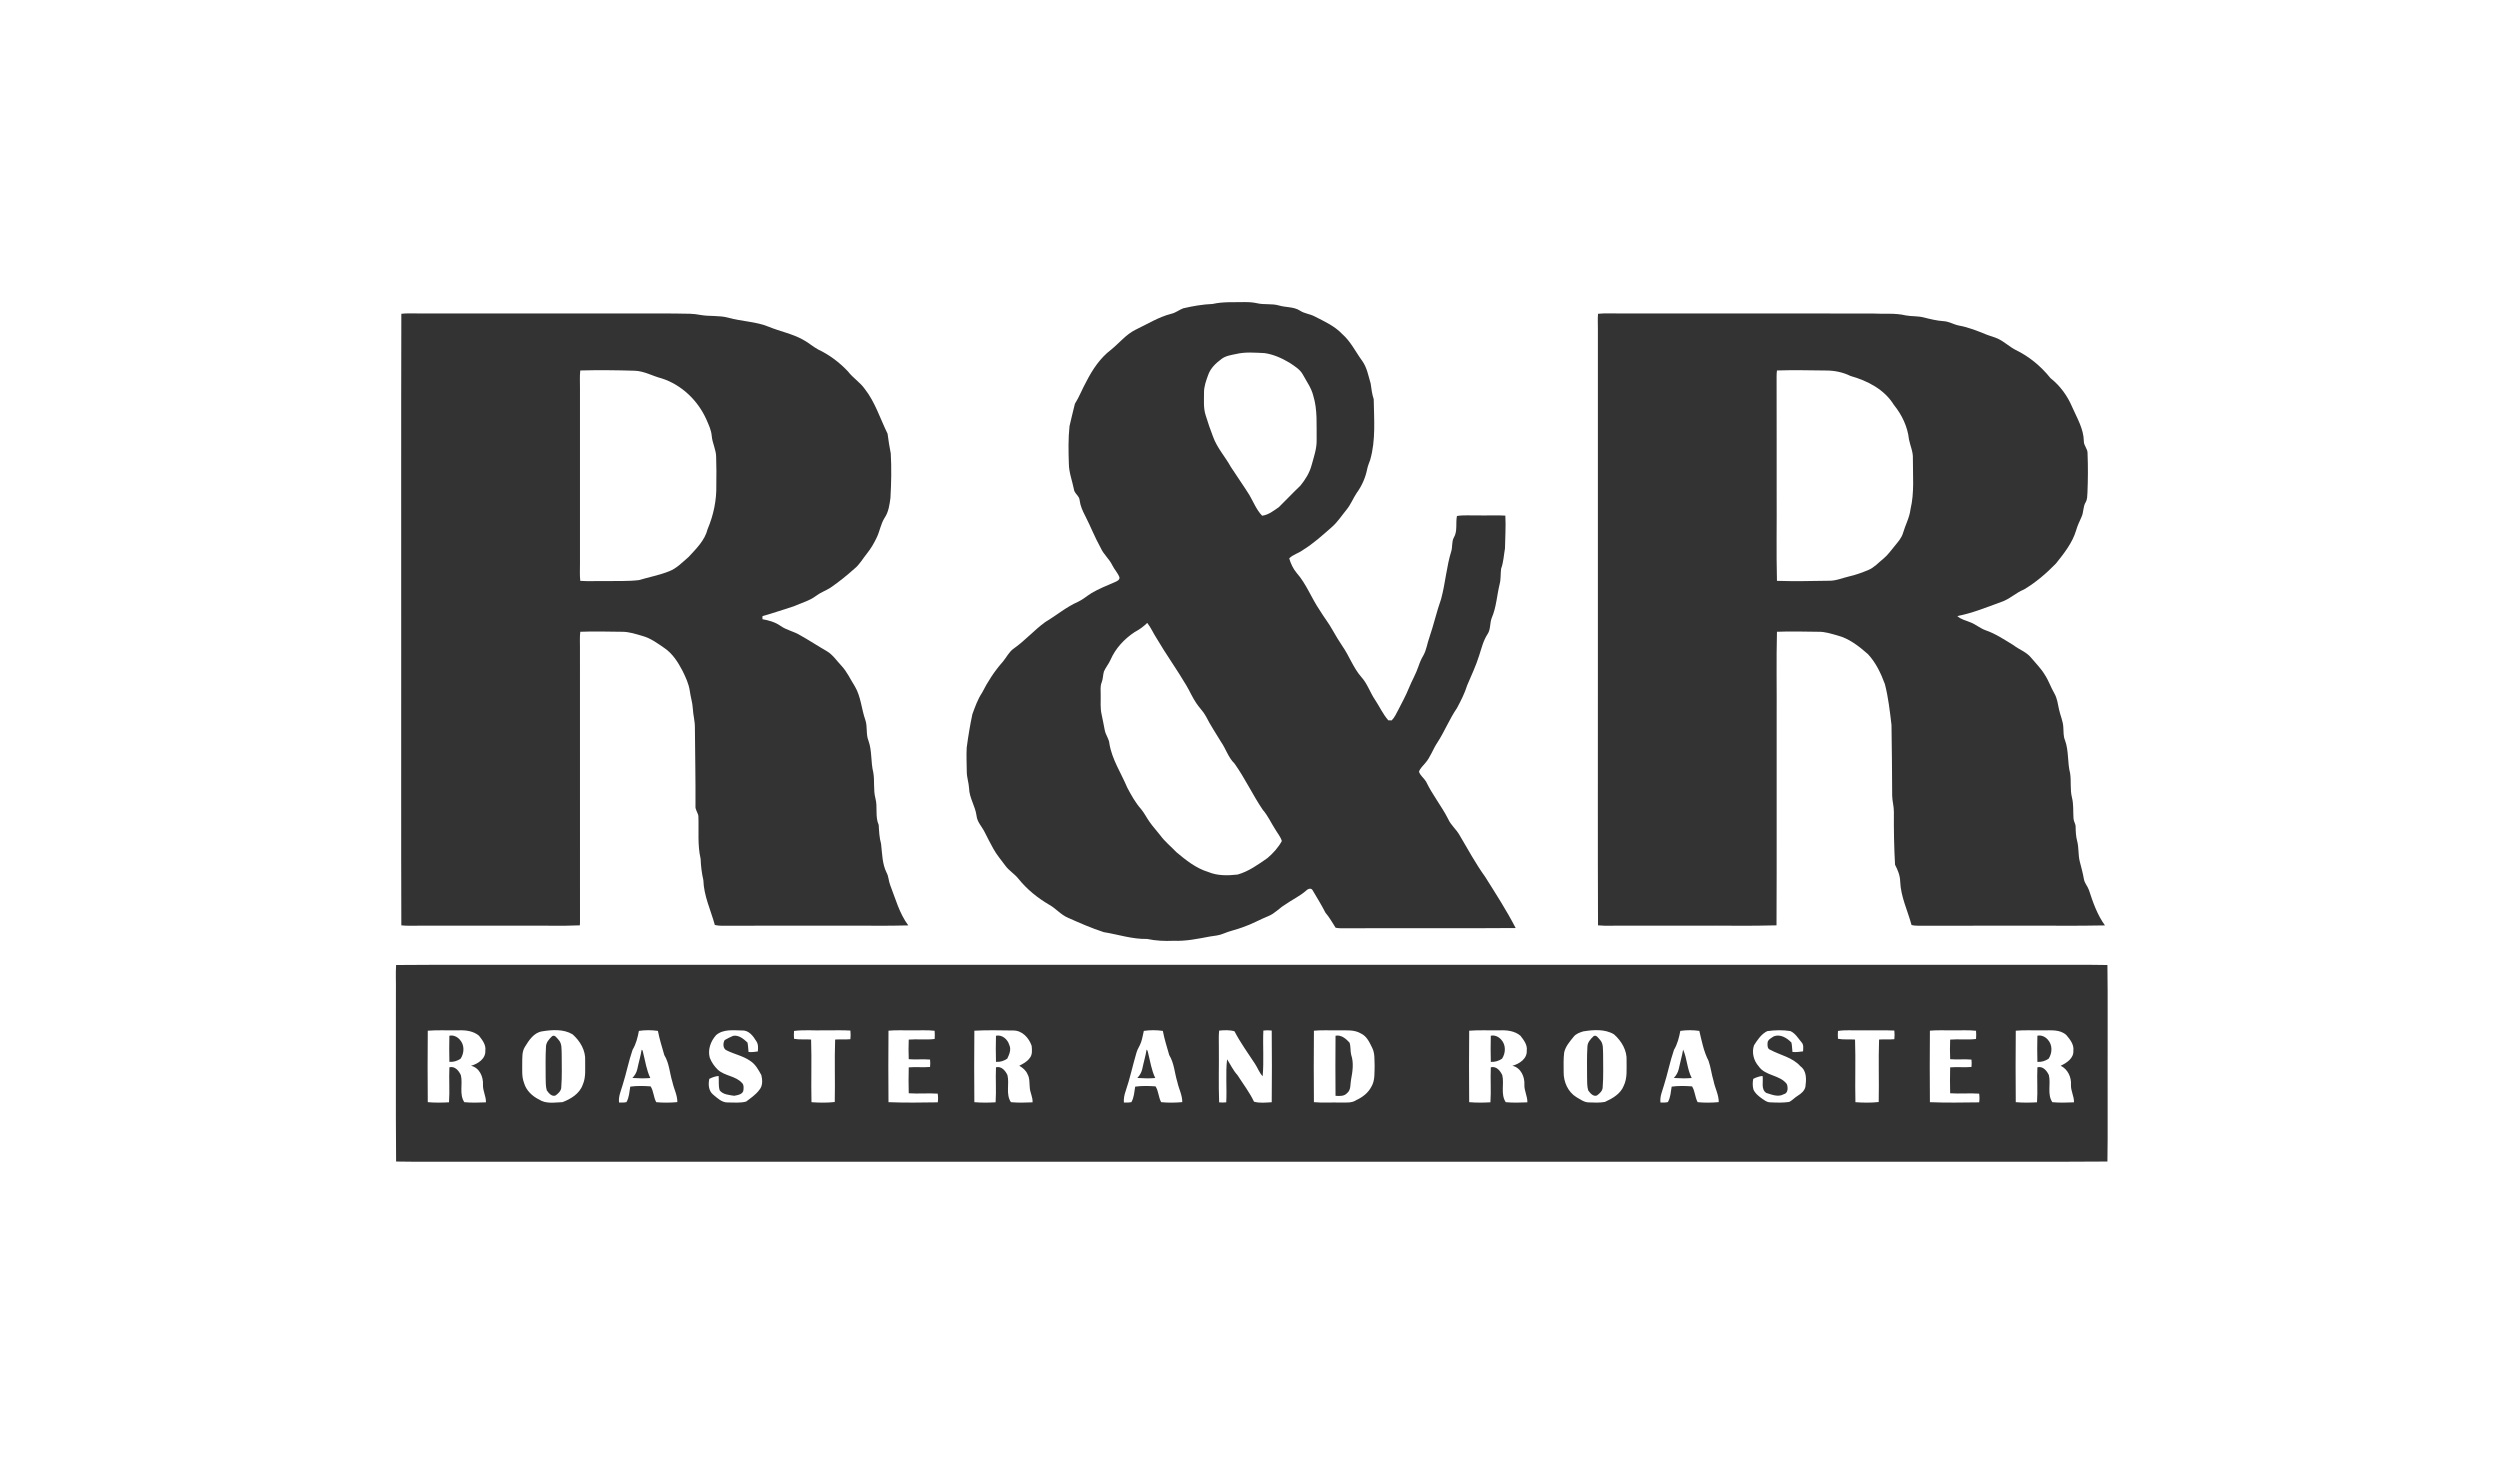 <?xml version="1.0" encoding="UTF-8"?> <svg xmlns="http://www.w3.org/2000/svg" width="240" height="140" viewBox="0 0 240 140" fill="none"> <path d="M116.409 29.18C117.405 28.955 118.429 29.023 119.442 29.001C119.854 28.995 120.268 29.019 120.672 29.109C121.361 29.275 122.085 29.125 122.77 29.323C123.439 29.528 124.195 29.43 124.803 29.824C125.223 30.106 125.746 30.134 126.19 30.368C127.127 30.851 128.121 31.288 128.856 32.07C129.674 32.785 130.137 33.783 130.772 34.644C131.232 35.283 131.362 36.08 131.584 36.82C131.658 37.326 131.71 37.836 131.877 38.322C131.907 40.262 132.083 42.247 131.541 44.137C131.442 44.426 131.316 44.707 131.254 45.008C131.093 45.84 130.743 46.638 130.243 47.323C129.902 47.835 129.679 48.419 129.29 48.902C128.816 49.478 128.412 50.118 127.844 50.61C126.957 51.389 126.078 52.188 125.069 52.809C124.659 53.116 124.126 53.234 123.765 53.605C123.914 54.102 124.132 54.59 124.47 54.99C125.411 56.054 125.895 57.417 126.692 58.579C127.085 59.234 127.569 59.832 127.936 60.504C128.227 61.011 128.523 61.516 128.852 62C129.53 62.962 129.91 64.112 130.695 65.003C131.278 65.645 131.53 66.495 132.016 67.201C132.444 67.846 132.766 68.566 133.278 69.153C133.359 69.153 133.521 69.155 133.604 69.156C133.884 68.87 134.05 68.499 134.234 68.149C134.574 67.473 134.948 66.812 135.23 66.11C135.525 65.372 135.938 64.684 136.189 63.928C136.304 63.579 136.454 63.241 136.641 62.925C136.946 62.388 137.011 61.762 137.222 61.19C137.64 59.974 137.917 58.716 138.346 57.506C138.76 55.988 138.858 54.401 139.329 52.898C139.447 52.484 139.359 52.022 139.555 51.631C139.947 51.002 139.725 50.226 139.867 49.534C140.566 49.425 141.277 49.498 141.982 49.481C142.826 49.499 143.671 49.443 144.513 49.5C144.573 50.547 144.493 51.597 144.479 52.645C144.362 53.296 144.339 53.972 144.106 54.596C144.041 55.094 144.096 55.605 143.961 56.096C143.7 57.164 143.651 58.29 143.211 59.308C143.008 59.808 143.119 60.398 142.813 60.864C142.394 61.492 142.227 62.237 141.995 62.944C141.69 63.92 141.249 64.844 140.851 65.784C140.613 66.551 140.247 67.268 139.87 67.973C139.147 69.025 138.681 70.225 137.983 71.294C137.551 71.93 137.327 72.694 136.809 73.273C136.601 73.531 136.33 73.759 136.223 74.082C136.345 74.463 136.702 74.697 136.904 75.034C137.501 76.291 138.393 77.381 139.021 78.624C139.284 79.216 139.812 79.62 140.121 80.181C140.914 81.52 141.653 82.895 142.565 84.159C143.583 85.778 144.627 87.391 145.504 89.091C140.05 89.136 134.593 89.087 129.137 89.115C128.83 89.111 128.52 89.126 128.22 89.063C127.901 88.577 127.629 88.061 127.244 87.621C126.864 86.873 126.421 86.159 125.994 85.437C125.854 85.219 125.549 85.335 125.402 85.486C124.789 86.035 124.032 86.374 123.365 86.849C122.814 87.176 122.388 87.692 121.785 87.935C120.958 88.269 120.18 88.718 119.334 89.005C118.706 89.246 118.039 89.373 117.42 89.637C117.026 89.809 116.592 89.832 116.174 89.901C115.013 90.12 113.845 90.366 112.657 90.316C111.804 90.352 110.953 90.316 110.119 90.139C108.701 90.171 107.346 89.71 105.961 89.486C104.784 89.105 103.647 88.605 102.519 88.101C101.839 87.814 101.37 87.214 100.732 86.86C99.609 86.205 98.581 85.374 97.767 84.357C97.394 83.885 96.851 83.581 96.5 83.087C96.11 82.548 95.664 82.044 95.347 81.454C95.059 80.929 94.785 80.397 94.517 79.863C94.26 79.347 93.81 78.916 93.749 78.318C93.633 77.395 93.049 76.598 93.03 75.66C92.998 75.13 92.811 74.623 92.811 74.09C92.805 73.316 92.759 72.541 92.804 71.769C92.946 70.693 93.124 69.623 93.348 68.561C93.609 67.853 93.858 67.13 94.281 66.499C94.822 65.43 95.48 64.414 96.278 63.519C96.626 63.102 96.859 62.582 97.316 62.263C98.403 61.503 99.279 60.487 100.352 59.712C101.414 59.082 102.366 58.264 103.504 57.767C103.955 57.559 104.326 57.222 104.745 56.962C105.471 56.52 106.269 56.22 107.043 55.877C107.234 55.786 107.506 55.683 107.468 55.419C107.309 54.998 106.979 54.669 106.782 54.265C106.491 53.651 105.934 53.217 105.664 52.592C105.102 51.587 104.688 50.511 104.162 49.489C103.925 49.03 103.708 48.553 103.647 48.033C103.622 47.592 103.126 47.381 103.089 46.942C102.929 46.134 102.617 45.351 102.61 44.52C102.57 43.316 102.546 42.104 102.674 40.906C102.843 40.195 103.007 39.478 103.188 38.771C103.616 38.088 103.896 37.33 104.29 36.628C104.88 35.472 105.627 34.351 106.676 33.562C107.454 32.93 108.089 32.112 109.005 31.658C110.138 31.12 111.215 30.436 112.442 30.123C112.863 30.033 113.197 29.742 113.594 29.596C114.52 29.383 115.457 29.218 116.409 29.18ZM118.655 33.986C118.176 34.087 117.668 34.155 117.267 34.46C116.734 34.855 116.215 35.337 115.99 35.981C115.785 36.54 115.574 37.113 115.585 37.718C115.59 38.423 115.518 39.151 115.734 39.835C115.945 40.54 116.189 41.237 116.453 41.924C116.834 42.989 117.614 43.839 118.158 44.819C118.742 45.725 119.367 46.606 119.942 47.52C120.332 48.191 120.617 48.94 121.163 49.508C121.771 49.437 122.276 49.024 122.768 48.688C123.464 48.013 124.124 47.296 124.831 46.631C125.305 46.053 125.715 45.398 125.91 44.67C126.13 43.863 126.423 43.056 126.397 42.206C126.375 40.794 126.496 39.345 126.071 37.978C125.891 37.24 125.43 36.623 125.077 35.963C124.796 35.448 124.271 35.144 123.8 34.826C123.06 34.385 122.249 34.017 121.39 33.897C120.48 33.858 119.55 33.768 118.655 33.986ZM108.938 60.671C107.949 61.324 107.095 62.23 106.619 63.325C106.445 63.731 106.145 64.067 105.973 64.472C105.877 64.818 105.892 65.187 105.757 65.523C105.604 65.893 105.674 66.301 105.666 66.689C105.683 67.329 105.608 67.98 105.76 68.608C105.873 69.1 105.951 69.601 106.056 70.095C106.139 70.558 106.475 70.931 106.506 71.41C106.759 72.925 107.633 74.216 108.216 75.61C108.596 76.333 109 77.058 109.544 77.674C109.862 78.057 110.075 78.511 110.367 78.913C110.677 79.363 111.058 79.76 111.389 80.195C111.826 80.801 112.422 81.262 112.929 81.806C113.85 82.578 114.818 83.354 115.989 83.709C116.878 84.086 117.872 84.062 118.813 83.957C119.875 83.654 120.785 82.996 121.679 82.372C122.221 81.913 122.716 81.363 123.056 80.739C122.932 80.315 122.628 79.977 122.413 79.601C122.015 78.984 121.717 78.304 121.232 77.748C120.253 76.312 119.524 74.717 118.515 73.303C117.912 72.72 117.688 71.892 117.217 71.219C116.733 70.409 116.201 69.626 115.778 68.783C115.533 68.315 115.14 67.953 114.853 67.517C114.482 66.978 114.23 66.373 113.897 65.814C112.989 64.271 111.94 62.821 111.035 61.277C110.716 60.796 110.495 60.252 110.134 59.798C109.78 60.149 109.379 60.44 108.938 60.671Z" fill="#333333"></path> <path d="M38.528 30.124C39.038 30.062 39.555 30.095 40.067 30.09C46.853 30.093 53.64 30.091 60.426 30.091C62.367 30.095 64.309 30.077 66.25 30.121C66.591 30.128 66.929 30.179 67.264 30.239C68.143 30.393 69.053 30.261 69.919 30.501C71.199 30.863 72.564 30.86 73.805 31.371C74.879 31.815 76.043 32.032 77.066 32.598C77.587 32.864 78.018 33.27 78.534 33.547C79.612 34.055 80.587 34.789 81.403 35.655C81.873 36.273 82.555 36.689 83.007 37.322C84.016 38.605 84.495 40.191 85.207 41.637C85.282 42.273 85.395 42.904 85.514 43.536C85.594 44.955 85.562 46.38 85.483 47.799C85.395 48.463 85.302 49.163 84.913 49.728C84.56 50.289 84.465 50.959 84.189 51.553C83.927 52.113 83.618 52.653 83.229 53.135C82.827 53.623 82.525 54.2 82.023 54.598C81.293 55.249 80.533 55.868 79.723 56.42C79.277 56.707 78.765 56.879 78.341 57.204C77.702 57.687 76.912 57.883 76.192 58.209C75.195 58.517 74.212 58.871 73.202 59.143C73.19 59.242 73.189 59.344 73.198 59.445C73.803 59.554 74.409 59.718 74.921 60.078C75.493 60.493 76.211 60.608 76.808 60.979C77.681 61.467 78.516 62.019 79.383 62.518C79.958 62.858 80.323 63.438 80.776 63.911C81.322 64.492 81.643 65.229 82.068 65.893C82.655 66.883 82.696 68.062 83.076 69.127C83.296 69.773 83.112 70.488 83.378 71.123C83.725 72.099 83.584 73.152 83.834 74.144C83.983 74.971 83.823 75.826 84.042 76.645C84.268 77.483 83.994 78.39 84.356 79.195C84.39 79.805 84.417 80.416 84.583 81.009C84.692 81.942 84.686 82.926 85.117 83.788C85.313 84.143 85.301 84.563 85.448 84.937C85.964 86.264 86.332 87.679 87.195 88.839C85.06 88.902 82.921 88.847 80.785 88.865C77.191 88.867 73.595 88.862 70.001 88.868C69.543 88.861 69.074 88.91 68.625 88.799C68.231 87.371 67.564 85.997 67.522 84.492C67.367 83.819 67.284 83.139 67.26 82.45C66.946 81.098 67.101 79.698 67.044 78.324C66.984 77.993 66.726 77.717 66.767 77.364C66.781 74.855 66.729 72.346 66.71 69.837C66.717 69.227 66.54 68.636 66.511 68.029C66.483 67.45 66.291 66.897 66.219 66.324C66.122 65.638 65.82 65.006 65.517 64.39C65.088 63.571 64.574 62.752 63.796 62.222C63.136 61.765 62.471 61.273 61.688 61.055C61.039 60.868 60.388 60.643 59.705 60.651C58.373 60.637 57.038 60.597 55.707 60.65C55.645 61.167 55.679 61.686 55.676 62.205C55.679 71.009 55.673 79.812 55.679 88.616C55.674 88.67 55.667 88.779 55.663 88.833C53.901 88.912 52.132 88.842 50.368 88.865C46.935 88.867 43.5 88.864 40.067 88.867C39.555 88.862 39.038 88.894 38.528 88.833C38.498 80.241 38.523 71.647 38.515 63.053C38.523 52.078 38.498 41.1 38.528 30.124ZM55.706 35.565C55.642 36.122 55.682 36.683 55.677 37.241C55.677 42.856 55.677 48.471 55.677 54.086C55.683 54.645 55.642 55.206 55.706 55.762C56.511 55.821 57.318 55.764 58.123 55.782C59.192 55.763 60.271 55.816 61.334 55.691C62.293 55.404 63.285 55.219 64.219 54.85C64.964 54.568 65.514 53.971 66.107 53.467C66.84 52.674 67.667 51.873 67.933 50.788C68.496 49.462 68.8 48.018 68.766 46.575C68.791 45.681 68.772 44.787 68.751 43.893C68.756 43.185 68.384 42.55 68.327 41.851C68.281 41.289 68.034 40.779 67.813 40.269C66.998 38.448 65.444 36.947 63.532 36.328C62.653 36.107 61.85 35.617 60.924 35.59C59.186 35.536 57.444 35.519 55.706 35.565Z" fill="#333333"></path> <path d="M153.41 30.124C154.081 30.052 154.759 30.105 155.434 30.091C163.553 30.095 171.673 30.082 179.793 30.099C180.846 30.164 181.919 30.028 182.956 30.28C183.535 30.386 184.136 30.325 184.709 30.482C185.327 30.639 185.949 30.791 186.59 30.832C187.101 30.861 187.545 31.148 188.04 31.25C188.96 31.412 189.832 31.765 190.693 32.116C191.081 32.27 191.493 32.361 191.869 32.549C192.447 32.837 192.918 33.294 193.493 33.59C194.801 34.218 195.943 35.17 196.848 36.301C197.771 37.027 198.477 38.002 198.934 39.082C199.395 40.132 200.027 41.164 200.049 42.344C200.03 42.782 200.433 43.094 200.405 43.534C200.457 44.79 200.448 46.048 200.395 47.303C200.376 47.611 200.387 47.937 200.225 48.212C199.959 48.646 200.041 49.185 199.821 49.637C199.63 50.059 199.43 50.479 199.304 50.928C198.941 52.131 198.142 53.128 197.372 54.097C196.453 55.042 195.44 55.914 194.304 56.589C193.52 56.903 192.912 57.535 192.103 57.794C190.72 58.292 189.35 58.868 187.902 59.14C188.25 59.468 188.73 59.567 189.159 59.744C189.669 59.935 190.084 60.313 190.599 60.499C191.574 60.833 192.437 61.415 193.311 61.95C193.85 62.369 194.541 62.589 194.979 63.132C195.417 63.665 195.922 64.148 196.279 64.744C196.666 65.316 196.875 65.982 197.223 66.576C197.494 67.046 197.556 67.593 197.667 68.114C197.79 68.688 198.054 69.231 198.079 69.825C198.112 70.238 198.071 70.671 198.239 71.061C198.617 72.083 198.462 73.19 198.731 74.232C198.85 75.003 198.715 75.796 198.907 76.559C199.075 77.222 199.011 77.91 199.057 78.587C199.074 78.865 199.269 79.103 199.26 79.388C199.268 79.843 199.287 80.302 199.409 80.746C199.578 81.387 199.495 82.063 199.658 82.706C199.8 83.263 199.958 83.818 200.053 84.388C200.115 84.78 200.411 85.075 200.538 85.444C200.923 86.626 201.338 87.826 202.077 88.839C199.255 88.902 196.43 88.847 193.606 88.865C190.453 88.868 187.3 88.861 184.147 88.87C183.93 88.864 183.714 88.858 183.507 88.8C183.131 87.406 182.466 86.073 182.418 84.608C182.403 84.037 182.182 83.511 181.924 83.015C181.829 81.331 181.8 79.641 181.813 77.953C181.82 77.426 181.659 76.917 181.649 76.392C181.646 74.123 181.613 71.856 181.583 69.589C181.425 68.274 181.281 66.953 180.948 65.67C180.567 64.636 180.078 63.607 179.321 62.795C178.46 62.041 177.522 61.295 176.392 61.004C175.801 60.839 175.207 60.641 174.587 60.651C173.254 60.638 171.919 60.596 170.588 60.65C170.516 63.428 170.579 66.211 170.559 68.991C170.549 75.604 170.576 82.22 170.545 88.833C167.935 88.91 165.317 88.842 162.705 88.865C160.402 88.865 158.1 88.865 155.797 88.865C155.001 88.847 154.202 88.91 153.41 88.833C153.378 80.847 153.405 72.858 153.397 64.871C153.397 53.763 153.397 42.654 153.397 31.546C153.399 31.072 153.369 30.597 153.41 30.124ZM170.588 35.565C170.561 35.758 170.554 35.954 170.553 36.149C170.565 39.906 170.555 43.663 170.559 47.421C170.58 50.201 170.516 52.984 170.588 55.762C172.243 55.813 173.903 55.78 175.56 55.752C176.234 55.771 176.855 55.489 177.501 55.34C178.133 55.197 178.743 54.976 179.342 54.729C179.915 54.496 180.325 54.017 180.8 53.64C181.247 53.275 181.569 52.791 181.939 52.354C182.231 51.994 182.555 51.634 182.687 51.178C182.91 50.407 183.316 49.69 183.41 48.882C183.791 47.291 183.627 45.639 183.637 44.018C183.669 43.379 183.381 42.796 183.261 42.183C183.133 40.962 182.579 39.813 181.809 38.866C180.905 37.381 179.27 36.55 177.647 36.092C176.923 35.736 176.117 35.568 175.311 35.569C173.737 35.55 172.161 35.514 170.588 35.565Z" fill="#333333"></path> <path d="M38.026 92.641C43.189 92.595 48.355 92.635 53.519 92.622C100.619 92.622 147.718 92.622 194.818 92.622C197.316 92.638 199.816 92.592 202.312 92.641C202.361 96.066 202.317 99.496 202.332 102.923C202.316 105.784 202.361 108.647 202.312 111.507C196.262 111.553 190.207 111.513 184.154 111.527C137.983 111.527 91.812 111.527 45.642 111.527C43.104 111.512 40.564 111.556 38.026 111.507C37.979 106.063 38.02 100.613 38.007 95.167C38.025 94.325 37.969 93.481 38.026 92.641ZM41.066 98.948C41.045 101.233 41.045 103.521 41.066 105.807C41.743 105.867 42.427 105.86 43.105 105.82C43.183 104.702 43.088 103.578 43.142 102.459C43.67 102.325 44.048 102.788 44.243 103.215C44.448 104.061 44.061 105.042 44.575 105.809C45.265 105.875 45.96 105.853 46.651 105.824C46.67 105.242 46.338 104.719 46.366 104.135C46.409 103.369 46.025 102.495 45.215 102.314C45.879 102.136 46.639 101.638 46.592 100.863C46.673 100.303 46.303 99.84 45.983 99.429C45.46 98.984 44.733 98.886 44.066 98.91C43.066 98.937 42.063 98.865 41.066 98.948ZM52.027 99.011C51.227 99.15 50.774 99.877 50.381 100.515C50.095 100.983 50.147 101.548 50.133 102.074C50.142 102.698 50.075 103.348 50.302 103.944C50.502 104.675 51.092 105.232 51.757 105.558C52.416 105.996 53.258 105.832 54.002 105.806C54.806 105.499 55.641 104.994 55.941 104.136C56.267 103.41 56.159 102.602 56.175 101.831C56.237 100.849 55.684 99.926 54.968 99.297C54.094 98.77 52.994 98.857 52.027 99.011ZM61.334 98.966C61.217 99.597 61.061 100.226 60.727 100.781C60.345 101.896 60.124 103.06 59.766 104.182C59.61 104.723 59.356 105.263 59.429 105.841C59.666 105.853 59.907 105.855 60.14 105.804C60.403 105.35 60.416 104.819 60.505 104.316C61.151 104.227 61.811 104.246 62.461 104.292C62.755 104.753 62.733 105.332 62.999 105.808C63.67 105.875 64.352 105.864 65.024 105.803C65.035 105.131 64.688 104.526 64.555 103.88C64.283 103.018 64.255 102.073 63.773 101.288C63.551 100.518 63.31 99.752 63.159 98.966C62.556 98.878 61.936 98.876 61.334 98.966ZM68.746 99.372C68.227 99.949 67.925 100.766 68.138 101.539C68.302 101.973 68.574 102.364 68.906 102.688C69.579 103.309 70.637 103.278 71.25 103.982C71.412 104.147 71.391 104.397 71.374 104.611C71.364 105.052 70.82 105.135 70.476 105.195C69.997 105.115 69.407 105.085 69.088 104.673C68.951 104.225 69.03 103.75 68.988 103.292C68.674 103.321 68.373 103.428 68.093 103.57C67.985 104.09 68.011 104.71 68.453 105.075C68.862 105.414 69.295 105.849 69.866 105.836C70.45 105.832 71.059 105.906 71.626 105.752C72.078 105.405 72.571 105.083 72.908 104.613C73.234 104.233 73.199 103.668 73.091 103.212C72.814 102.711 72.532 102.174 72.035 101.855C71.353 101.37 70.512 101.213 69.773 100.843C69.392 100.693 69.384 100.145 69.569 99.846C69.836 99.698 70.104 99.549 70.388 99.439C70.929 99.342 71.389 99.743 71.758 100.083C71.826 100.38 71.821 100.688 71.86 100.991C72.156 101.014 72.458 100.991 72.751 100.939C72.784 100.607 72.807 100.238 72.604 99.954C72.308 99.453 71.873 98.882 71.223 98.925C70.39 98.914 69.429 98.778 68.746 99.372ZM76.228 98.971C76.207 99.222 76.207 99.474 76.228 99.726C76.769 99.826 77.32 99.752 77.865 99.796C77.934 101.799 77.852 103.807 77.902 105.81C78.644 105.864 79.396 105.876 80.136 105.794C80.183 103.795 80.1 101.793 80.173 99.796C80.66 99.757 81.15 99.809 81.637 99.763C81.668 99.487 81.668 99.208 81.637 98.934C80.788 98.879 79.938 98.928 79.088 98.913C78.136 98.943 77.175 98.845 76.228 98.971ZM85.295 98.945C85.275 101.232 85.275 103.523 85.295 105.809C86.869 105.872 88.451 105.847 90.026 105.824C90.066 105.548 90.061 105.265 90.021 104.99C89.096 104.926 88.165 105.019 87.239 104.954C87.216 104.125 87.217 103.295 87.239 102.467C87.919 102.406 88.603 102.49 89.285 102.429C89.311 102.193 89.311 101.954 89.285 101.719C88.603 101.658 87.92 101.741 87.239 101.682C87.213 101.055 87.213 100.426 87.239 99.801C88.066 99.732 88.899 99.845 89.725 99.742C89.746 99.479 89.746 99.215 89.723 98.954C89.01 98.87 88.288 98.927 87.572 98.914C86.812 98.928 86.051 98.873 85.295 98.945ZM93.538 98.948C93.516 101.233 93.517 103.523 93.537 105.808C94.214 105.867 94.899 105.86 95.578 105.82C95.655 104.702 95.561 103.578 95.614 102.459C96.142 102.325 96.52 102.788 96.717 103.215C96.919 104.061 96.534 105.042 97.048 105.809C97.737 105.875 98.434 105.852 99.126 105.824C99.16 105.326 98.877 104.88 98.856 104.389C98.81 103.966 98.865 103.512 98.644 103.129C98.496 102.76 98.184 102.505 97.85 102.311C98.213 102.123 98.596 101.93 98.841 101.587C99.126 101.264 99.077 100.797 99.039 100.401C98.782 99.641 98.137 98.922 97.278 98.928C96.032 98.915 94.781 98.876 93.538 98.948ZM109.808 98.966C109.718 99.323 109.67 99.692 109.546 100.041C109.436 100.396 109.195 100.695 109.1 101.058C108.737 102.283 108.478 103.54 108.061 104.749C107.937 105.098 107.864 105.47 107.893 105.842C108.133 105.852 108.377 105.854 108.613 105.804C108.876 105.35 108.888 104.819 108.978 104.318C109.623 104.227 110.284 104.245 110.934 104.292C111.228 104.753 111.207 105.332 111.471 105.807C112.142 105.875 112.824 105.864 113.497 105.804C113.509 105.131 113.161 104.526 113.028 103.879C112.757 103.017 112.729 102.073 112.246 101.288C112.025 100.52 111.783 99.752 111.631 98.966C111.03 98.878 110.409 98.876 109.808 98.966ZM117.037 98.939C116.981 99.457 117.015 99.979 117.01 100.499C117.031 102.274 116.97 104.052 117.038 105.826C117.263 105.849 117.492 105.849 117.719 105.823C117.792 104.447 117.645 103.063 117.8 101.693C118.129 102.2 118.382 102.757 118.796 103.207C119.334 104.052 119.952 104.853 120.384 105.761C120.932 105.917 121.523 105.846 122.085 105.813C122.108 103.52 122.109 101.225 122.085 98.932C121.819 98.899 121.548 98.899 121.283 98.933C121.216 100.394 121.346 101.861 121.216 103.319C120.888 102.976 120.738 102.514 120.478 102.125C119.806 101.094 119.075 100.098 118.51 99.002C118.033 98.864 117.524 98.892 117.037 98.939ZM126.136 98.948C126.116 101.233 126.116 103.521 126.136 105.807C126.971 105.887 127.814 105.82 128.652 105.843C129.179 105.83 129.762 105.922 130.223 105.6C130.808 105.329 131.34 104.92 131.644 104.339C132.014 103.733 131.94 102.997 131.964 102.318C131.936 101.736 132.003 101.116 131.725 100.581C131.471 100.064 131.212 99.474 130.655 99.218C130.015 98.83 129.244 98.924 128.531 98.913C127.732 98.931 126.931 98.869 126.136 98.948ZM141.042 98.948C141.02 101.233 141.023 103.521 141.041 105.807C141.718 105.867 142.403 105.86 143.081 105.82C143.159 104.702 143.064 103.578 143.118 102.459C143.646 102.326 144.024 102.788 144.219 103.214C144.423 104.061 144.038 105.042 144.551 105.809C145.24 105.875 145.937 105.852 146.627 105.824C146.647 105.242 146.315 104.717 146.342 104.133C146.385 103.369 146 102.494 145.19 102.314C145.854 102.136 146.615 101.639 146.568 100.864C146.649 100.303 146.278 99.841 145.96 99.428C145.435 98.983 144.708 98.886 144.041 98.91C143.041 98.937 142.039 98.865 141.042 98.948ZM152.003 99.011C151.659 99.115 151.294 99.236 151.066 99.532C150.698 99.988 150.283 100.458 150.159 101.047C150.082 101.671 150.111 102.302 150.111 102.93C150.1 103.859 150.52 104.822 151.328 105.322C151.701 105.527 152.064 105.825 152.511 105.83C153.029 105.847 153.558 105.88 154.072 105.784C154.8 105.452 155.572 105.017 155.881 104.229C156.241 103.48 156.14 102.634 156.151 101.832C156.213 100.849 155.66 99.926 154.944 99.297C154.069 98.77 152.97 98.857 152.003 99.011ZM161.311 98.966C161.192 99.597 161.036 100.226 160.703 100.783C160.32 101.896 160.1 103.06 159.742 104.181C159.587 104.723 159.332 105.263 159.405 105.841C159.64 105.853 159.882 105.855 160.116 105.803C160.379 105.35 160.391 104.819 160.48 104.316C161.126 104.227 161.786 104.245 162.436 104.292C162.731 104.753 162.71 105.332 162.975 105.808C163.645 105.875 164.327 105.864 165 105.804C165.006 105.094 164.635 104.457 164.503 103.771C164.305 103.135 164.24 102.466 164.019 101.837C163.555 100.945 163.368 99.938 163.135 98.966C162.533 98.878 161.912 98.876 161.311 98.966ZM168.385 100.349C168.147 101.043 168.353 101.825 168.835 102.369C169.474 103.302 170.848 103.171 171.528 104.058C171.666 104.384 171.669 104.961 171.232 105.048C170.697 105.355 170.093 105.079 169.562 104.92C169.024 104.566 169.299 103.825 169.206 103.292C168.891 103.321 168.591 103.428 168.312 103.57C168.243 103.901 168.243 104.251 168.326 104.58C168.467 104.932 168.771 105.185 169.069 105.405C169.342 105.589 169.612 105.831 169.964 105.825C170.563 105.852 171.172 105.875 171.768 105.786C172.071 105.63 172.301 105.357 172.597 105.182C172.918 104.984 173.228 104.722 173.319 104.337C173.411 103.657 173.468 102.817 172.843 102.364C172.082 101.499 170.909 101.305 169.941 100.778C169.669 100.695 169.671 100.373 169.684 100.143C169.685 99.805 170.044 99.651 170.286 99.487C170.917 99.246 171.547 99.642 171.975 100.083C172.045 100.379 172.037 100.687 172.077 100.99C172.415 101.013 172.756 100.984 173.092 100.932C173.108 100.643 173.171 100.303 172.956 100.071C172.626 99.682 172.356 99.193 171.871 98.982C171.141 98.867 170.386 98.885 169.657 98.988C169.087 99.263 168.717 99.83 168.385 100.349ZM176.447 98.971C176.424 99.221 176.424 99.474 176.447 99.725C176.986 99.826 177.539 99.752 178.084 99.797C178.153 101.799 178.071 103.807 178.12 105.81C178.862 105.863 179.615 105.876 180.355 105.794C180.401 103.795 180.319 101.793 180.391 99.796C180.877 99.757 181.368 99.809 181.855 99.763C181.886 99.487 181.886 99.208 181.856 98.934C180.765 98.879 179.672 98.93 178.58 98.913C177.868 98.931 177.151 98.858 176.447 98.971ZM185.271 98.944C185.251 101.232 185.25 103.523 185.271 105.81C186.846 105.872 188.427 105.846 190.002 105.825C190.041 105.548 190.038 105.265 189.998 104.99C189.07 104.926 188.141 105.018 187.215 104.954C187.192 104.125 187.192 103.295 187.215 102.467C187.895 102.406 188.58 102.491 189.261 102.429C189.286 102.193 189.286 101.954 189.261 101.721C188.58 101.658 187.895 101.741 187.215 101.682C187.189 101.055 187.189 100.428 187.215 99.801C188.042 99.732 188.874 99.845 189.699 99.742C189.721 99.479 189.721 99.215 189.699 98.953C188.986 98.87 188.265 98.927 187.547 98.914C186.789 98.928 186.028 98.873 185.271 98.944ZM193.514 98.948C193.492 101.233 193.494 103.521 193.513 105.808C194.19 105.867 194.875 105.86 195.554 105.82C195.631 104.702 195.536 103.578 195.591 102.459C196.119 102.326 196.497 102.788 196.693 103.215C196.895 104.062 196.51 105.043 197.024 105.809C197.713 105.875 198.41 105.853 199.102 105.823C199.123 105.242 198.782 104.719 198.814 104.133C198.86 103.399 198.503 102.639 197.825 102.312C198.403 102.043 199.092 101.59 199.043 100.863C199.119 100.276 198.724 99.788 198.373 99.37C197.773 98.81 196.904 98.92 196.151 98.912C195.273 98.933 194.39 98.867 193.514 98.948Z" fill="#333333"></path> <path d="M43.14 99.43C43.528 99.348 43.894 99.523 44.146 99.812C44.604 100.321 44.579 101.068 44.226 101.628C43.911 101.849 43.528 101.971 43.142 101.937C43.119 101.101 43.12 100.264 43.14 99.43Z" fill="#333333"></path> <path d="M52.996 99.482C53.253 99.296 53.452 99.641 53.605 99.803C53.979 100.18 53.895 100.745 53.923 101.229C53.921 102.278 53.965 103.331 53.882 104.378C53.874 104.727 53.593 104.979 53.328 105.168C52.967 105.303 52.678 104.937 52.492 104.679C52.369 104.267 52.399 103.829 52.383 103.405C52.384 102.434 52.355 101.461 52.415 100.492C52.417 100.076 52.714 99.753 52.996 99.482Z" fill="#333333"></path> <path d="M95.613 99.43C96.197 99.303 96.734 99.773 96.889 100.309C97.101 100.747 96.891 101.226 96.698 101.628C96.383 101.849 96.001 101.971 95.614 101.937C95.591 101.103 95.591 100.265 95.613 99.43Z" fill="#333333"></path> <path d="M128.211 99.43C128.755 99.316 129.212 99.719 129.553 100.09C129.689 100.465 129.617 100.877 129.714 101.263C129.977 102.035 129.847 102.873 129.7 103.656C129.614 104.087 129.713 104.623 129.325 104.931C129.048 105.254 128.593 105.228 128.21 105.197C128.197 103.275 128.193 101.352 128.211 99.43Z" fill="#333333"></path> <path d="M143.117 99.429C143.504 99.348 143.87 99.524 144.122 99.813C144.581 100.321 144.554 101.069 144.202 101.629C143.887 101.849 143.504 101.97 143.118 101.938C143.095 101.101 143.095 100.264 143.117 99.429Z" fill="#333333"></path> <path d="M152.972 99.484C153.228 99.296 153.428 99.641 153.582 99.804C153.955 100.18 153.87 100.745 153.899 101.229C153.897 102.278 153.939 103.331 153.858 104.378C153.85 104.727 153.567 104.979 153.304 105.168C152.945 105.304 152.652 104.936 152.468 104.678C152.343 104.267 152.374 103.829 152.359 103.405C152.359 102.434 152.331 101.461 152.391 100.492C152.392 100.076 152.69 99.753 152.972 99.484Z" fill="#333333"></path> <path d="M195.589 99.429C195.976 99.348 196.344 99.522 196.595 99.812C197.053 100.321 197.026 101.069 196.675 101.629C196.36 101.849 195.977 101.972 195.59 101.938C195.567 101.101 195.567 100.264 195.589 99.429Z" fill="#333333"></path> <path d="M61.599 100.771C61.729 100.826 61.707 100.986 61.749 101.1C61.955 101.902 62.066 102.736 62.431 103.49C61.858 103.544 61.282 103.515 60.71 103.485C60.942 103.244 61.116 102.951 61.185 102.621C61.309 102.001 61.499 101.396 61.599 100.771Z" fill="#333333"></path> <path d="M110.073 100.765C110.191 100.834 110.182 100.983 110.222 101.099C110.428 101.903 110.539 102.736 110.905 103.49C110.332 103.545 109.755 103.516 109.183 103.485C109.415 103.244 109.587 102.951 109.658 102.621C109.783 101.998 109.973 101.392 110.073 100.765Z" fill="#333333"></path> <path d="M161.579 100.76C161.962 101.617 161.958 102.637 162.406 103.49C161.835 103.544 161.259 103.515 160.687 103.485C160.917 103.243 161.09 102.951 161.161 102.621C161.287 101.997 161.475 101.388 161.579 100.76Z" fill="#333333"></path> </svg> 